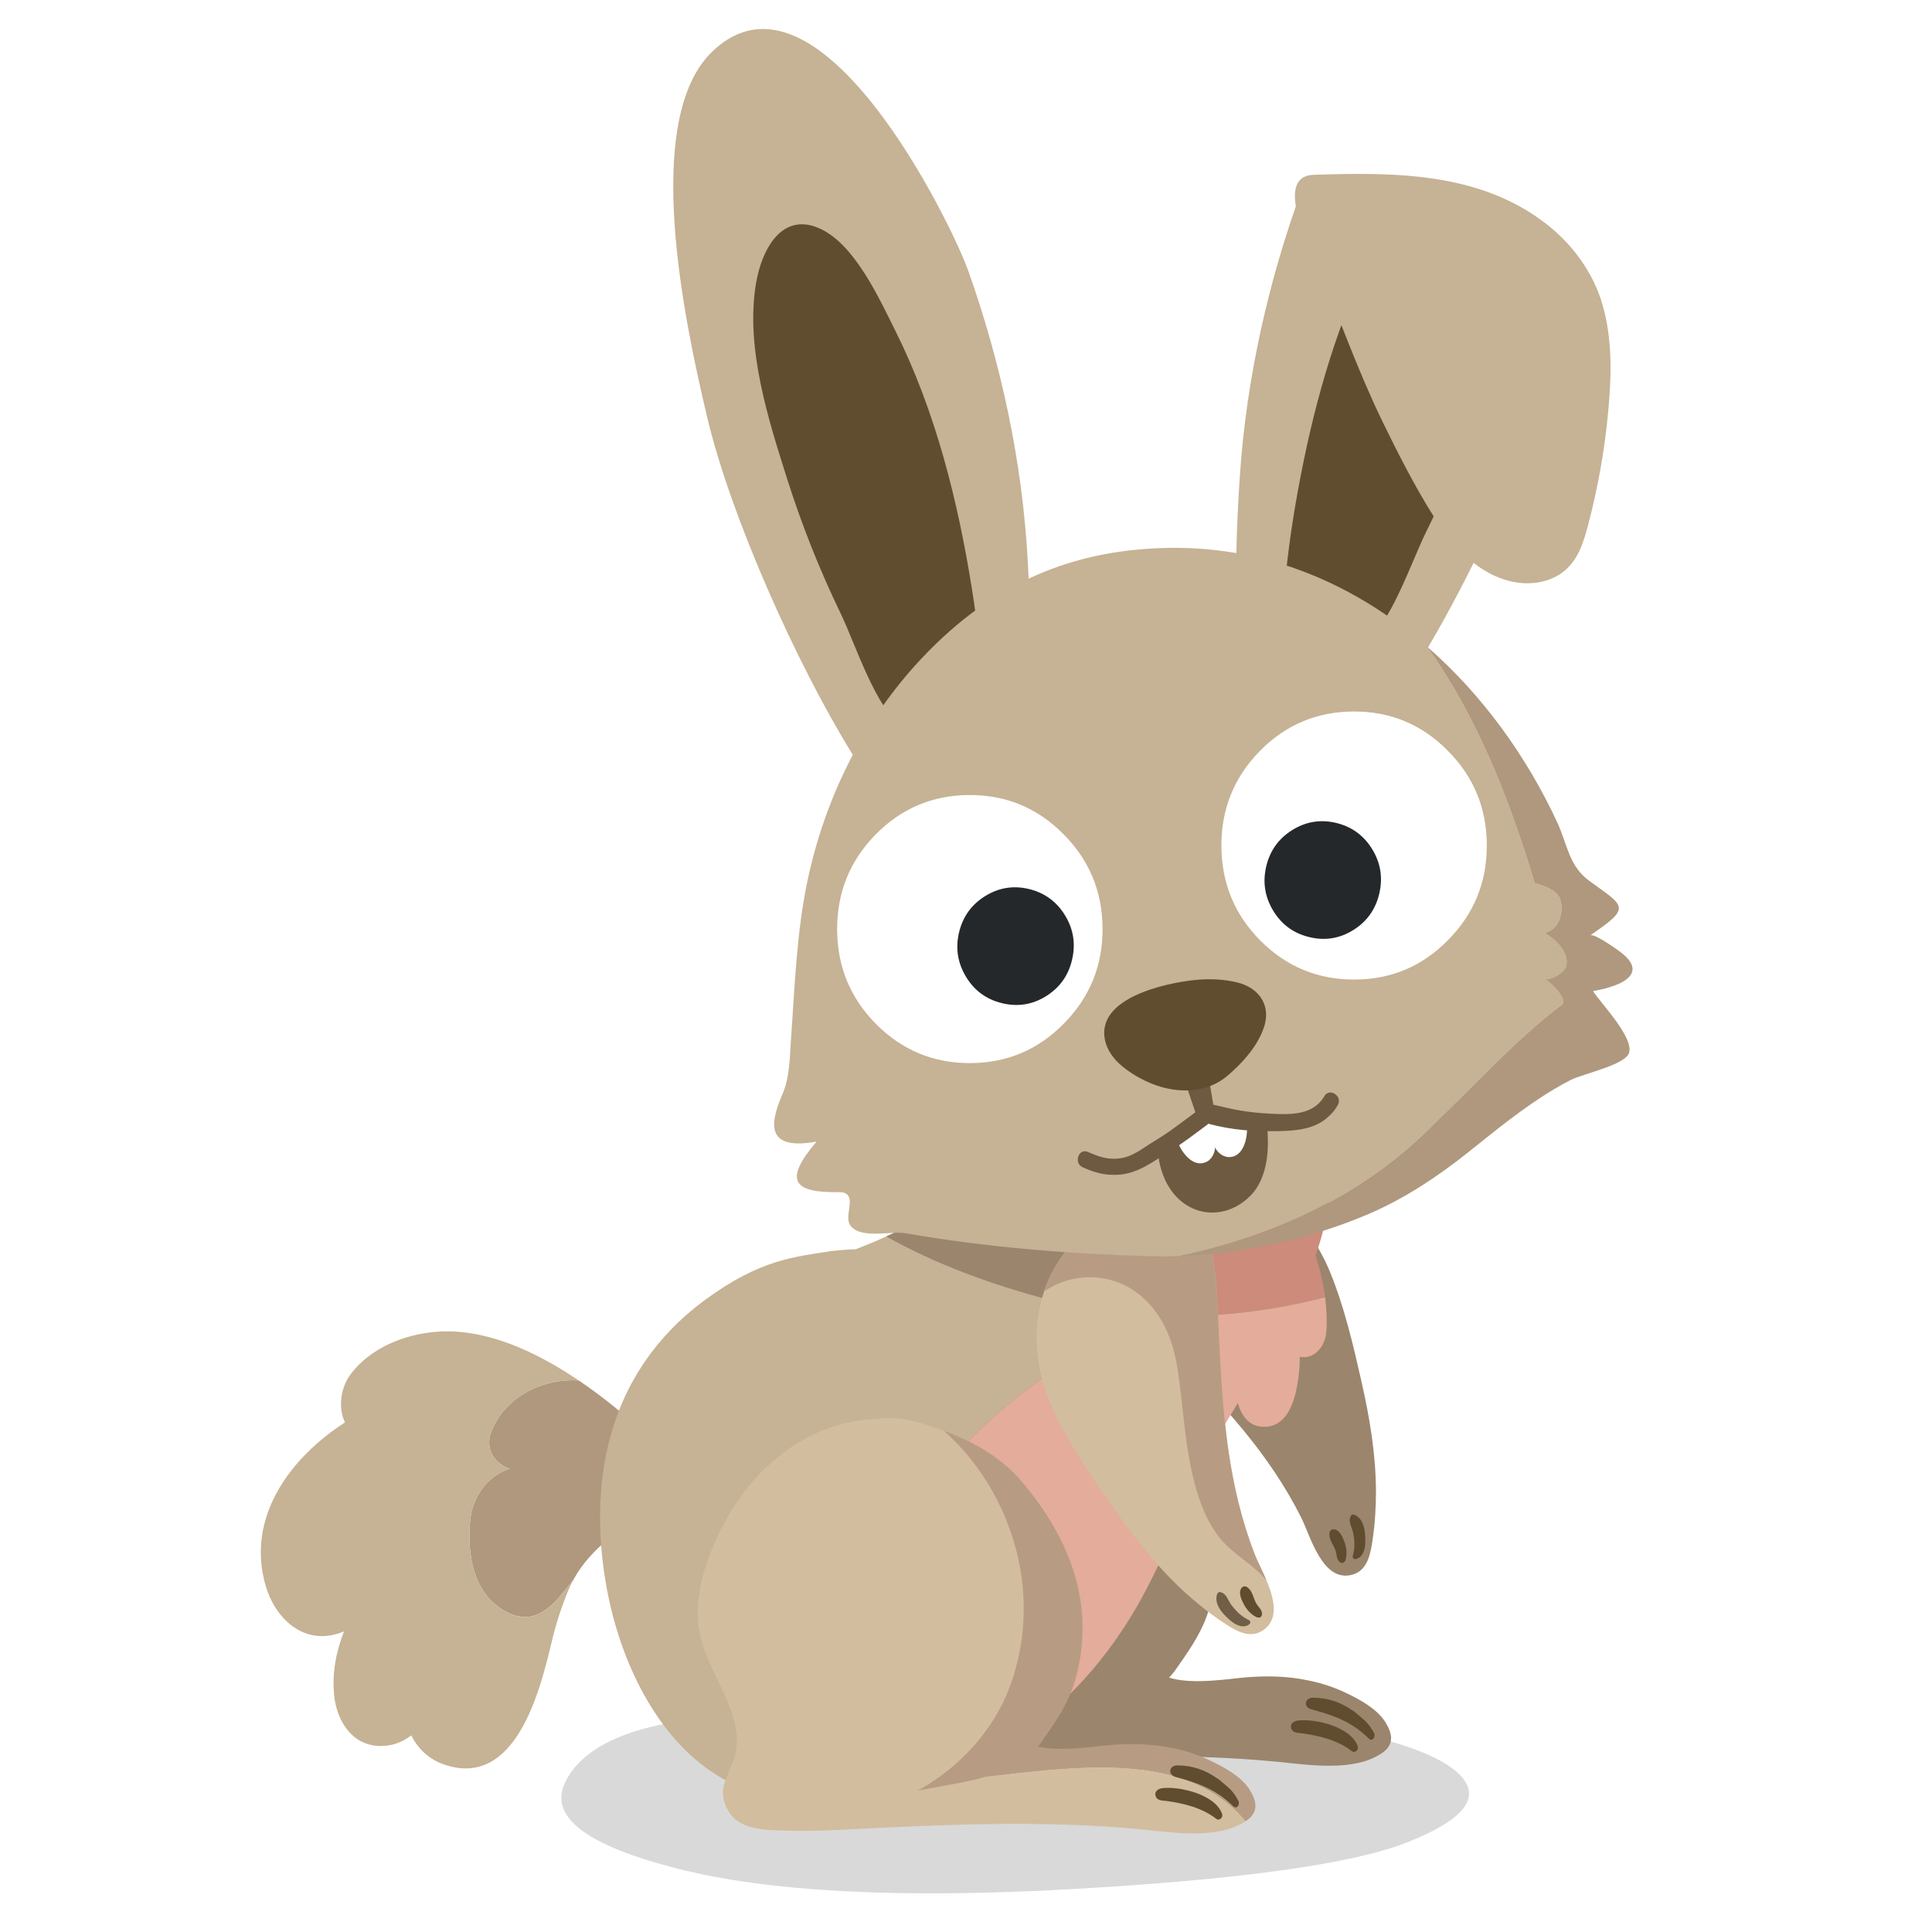 <svg fill="none" height="200" viewBox="0 0 200 200" width="200" xmlns="http://www.w3.org/2000/svg"><path d="m0 0h200v200h-200z" fill="#fff"/><path d="m145.771 190.682c5.677-2.266 7.518-4.522 5.522-6.763-1.995-2.249-7.334-4.088-16.016-5.522-8.679-1.438-19.547-2.094-32.598-1.969-13.047.125-23.26.627-30.642 1.51-7.382.89-11.901 3.1-13.559 6.628-1.657 3.53 2.255 6.496 11.742 8.896 9.48 2.393 23.021 3.093 40.628 2.104 17.6-.988 29.242-2.616 34.923-4.884z" fill="#000" opacity=".15"/><path d="m63.665 145.693c-1.195-.967-2.453-1.91-3.75-2.79-3.922-.252-8.013 1.876-9.208 5.777-.336 1.621.681 2.941 2.074 3.364-2.193.645-3.793 2.778-4.086 5.123-.414 3.881.352 8.27 4.198 9.925 2.984 1.154 4.658-1.308 6.458-3.543.938-1.729 2.274-3.145 3.815-4.389 1.522-1.229 4.498-2.373 5.348-4.131 1.538-3.184-2.662-7.571-4.851-9.339z" fill="#af987d"/><path d="m52.892 167.097c-3.843-1.655-4.612-6.046-4.198-9.925.29-2.345 1.891-4.481 4.086-5.123-1.393-.423-2.41-1.744-2.074-3.364 1.195-3.904 5.286-6.03 9.208-5.777-4.631-3.131-9.806-5.438-14.761-5.041-3.303.265-6.787 1.662-8.837 4.363-1.081 1.423-1.331 3.554-.598 5.014-5.689 3.667-10.273 9.831-8.22 16.902.957 3.299 3.784 6.082 7.432 4.976.229-.07.457-.15.683-.236-.834 2.116-1.25 4.35-1.019 6.618.262 2.588 1.798 5.149 4.662 5.238 1.324.041 2.415-.392 3.324-1.096.655 1.344 1.793 2.455 3.353 3.001 7.453 2.612 9.989-7.669 11.185-12.717.433-1.826 1.01-3.62 1.736-5.349.148-.353.314-.695.495-1.024-1.8 2.234-3.477 4.699-6.458 3.542z" fill="#c6b294"/><path d="m114.204 157.564c-.234-5.426-1.767-11.393-4.52-16.135-.481-.83-.998-1.628-1.555-2.374-3.834-5.134-10.484-8.157-16.549-9.49-.067-.014-.55-.113-.826-.17-.15-.015-.302-.029-.452-.039-1.043-.07-2.093-.041-3.136.043-.376.032-.752.077-1.129.113-3.727.602-7.313.818-13.078 5.075-10.43 7.703-12.087 19.367-10.134 29.91 1.348 7.272 5.008 15.259 11.292 19.206 2.122 1.332 4.543 2.205 7.277 2.431 2.96.245 5.91.113 8.761-.37 12.968-2.198 23.865-11.693 24.074-26.296.01-.627 0-1.265-.028-1.909z" fill="#c6b294"/><path d="m143.354 178.191c-.857-1.326-2.638-2.283-4.026-2.944-1.219-.58-2.489-1.003-3.801-1.27-.612-.132-1.195-.226-1.698-.286-1.874-.226-3.819-.18-5.743.036-1.95.219-5.529.661-7.487-.231-1.071-.488-2.493-1.342-4.357-1.832-4.632-1.22-9.604-.806-14.233.202-3.124.68-8.122 1.645-11.141 3.715-.471.322-.895.671-1.255 1.051-1.4 1.477-.638 4.055.988 5.012 1.317.774 2.946.794 4.427.847 1.979.072 3.96.028 5.936-.07 10.42-.527 20.948-1.056 31.353-.034 3.132.308 7.78 1.051 10.659-.854.031-.019.062-.038.09-.057.224-.154.4-.315.541-.484.647-.779.455-1.71-.25-2.801z" fill="#9b856d"/><path d="m142.214 179.364c-.519-.979-1.005-1.318-1.441-1.695-.105-.092-.212-.178-.317-.265-.15-.144-.316-.267-.495-.37-1.238-.857-2.572-1.287-4.039-1.287-.878 0-1.026.976-.164 1.205 2.322.618 4.198 1.299 5.944 3.03.35.346.757-.163.514-.62z" fill="#604d30"/><path d="m140.559 180.79c-.722-2.087-4.532-2.9-6.199-2.681-.378.05-.864.288-.685.829.164.496.766.445 1.147.498 1.801.26 3.629.686 5.149 1.862.273.211.712-.145.585-.51z" fill="#604d30"/><path d="m119.678 145.83c-2.195-2.564-5.003-4.101-8.034-5.226-.519-.192-1.043-.375-1.572-.546-.34-.111-.683-.219-1.026-.322-1.51-.457-3.024-.544-4.51-.361-6.658.214-12.399 4.716-15.609 10.707-1.826 3.408-3.298 7.486-2.584 11.416.371 2.049 1.445 3.951 2.307 5.817 1.034 2.242 2.074 4.762 1.245 7.28-.183.558-.469 1.078-.662 1.633-.19.556-.283 1.181-.074 1.729.202.524.66.914 1.164 1.138 1.822.801 4.265.442 6.179.31 4.067-.279 8.291-.856 12.418-1.568.857-.149 1.712-.301 2.558-.459 3.619-.681 7.96-1.318 10.255-4.579 1.217-1.73 2.477-3.509 3.198-5.522.72-2.001 1.05-4.156 1.053-6.284.009-5.717-2.691-10.938-6.308-15.161z" fill="#9b856d"/><path d="m121.271 140.039c-1.157-1.159-2.331-2.319-3.503-3.497-2.66-2.674-6.108-6.255-3.898-10.283 1.636-2.98 5.239-4.406 8.444-4.719 7.048-.69 12.744 3.747 15.356 10.101 1.503 3.658 2.429 7.65 3.298 11.503.829 3.669 1.455 7.419 1.472 11.192.007 1.684-.103 3.379-.345 5.043-.205 1.393-.491 3.165-2.065 3.622-3.122.904-4.367-3.992-5.339-5.921-3.39-6.736-8.258-11.875-13.42-17.041z" fill="#9b856d"/><path d="m138.532 161.525c-.159-.251-.166-.551-.228-.835-.131-.599-.61-1.08-.681-1.703-.036-.3.023-.625.357-.675.464-.073.831.466.993.822.157.344.316.712.369 1.094.028.166.047.332.047.498 0 .274-.021.568-.123.823-.062.154-.208.269-.379.242-.152-.024-.271-.144-.352-.269z" fill="#604d30"/><path d="m140.061 160.981c.217-.746.162-1.542.019-2.294-.109-.568-.562-1.169-.248-1.749.196-.358.648-.005.841.181.21.202.35.466.445.738.188.536.222 1.121.219 1.683 0 .657-.14 1.501-.807 1.797-.326.144-.588.038-.474-.358z" fill="#604d30"/><path d="m91.718 128.007c-3.588 1.667-7.437 2.705-10.806 4.884-.441.286-.864.594-1.291.9-6.565 4.699-9.792 14.21-10.18 22.063-.572 11.589 5.555 27.226 18.295 29.486.783.14 1.572.207 2.362.219-.348-1.26-.572-2.525-.676-3.713-.681-8.494 1.136-17.219 5.229-25.026 5.208-9.643 14.145-14.893 23.25-20.742-3.155-.233-6.296-.736-9.382-1.527-5.794-1.527-11.585-3.617-16.797-6.544z" fill="#c6b294"/><path d="m129.429 118.022c.248-1.631 1.381-2.987 2.877-3.733-11.53-6.431-25.422 2.323-34.319 9.658-1.731 1.426-3.577 2.742-5.589 3.735-.226.111-.452.219-.681.325 5.212 2.927 11.006 5.019 16.797 6.544 3.086.791 6.227 1.294 9.382 1.527.433-.279.867-.558 1.3-.84 5.91-3.903 8.639-10.1 10.23-17.219z" fill="#9b856d"/><path d="m137.18 134.286c-.191-1.46-.541-2.912-.995-4.314 1.266-3.632 2.195-8.066.528-11.542-.007-.014-.014-.028-.021-.043-.05-.103-.105-.207-.16-.308-.009-.016-.019-.033-.028-.053-.058-.103-.117-.206-.179-.305-.476-.77-1.091-1.448-1.855-2.023-.71-.533-1.431-1-2.162-1.409-1.495.746-2.627 2.102-2.877 3.733-1.59 7.116-4.319 13.316-10.229 17.219-.434.281-.867.56-1.3.839 6.462.479 12.994-.171 19.28-1.794z" fill="#cc8b7b"/><path d="m117.899 136.08c-9.105 5.849-18.042 11.099-23.25 20.743-4.091 7.806-5.91 16.529-5.229 25.025.107 1.188.329 2.453.676 3.714 2.881.043 5.779-.705 8.439-1.869 8.499-3.721 15.138-10.06 19.612-18.196 1.614-2.936 2.998-6.06 4.241-9.292 1.126-2.925 2.631-5.731 4.255-8.483.25-.423.503-.844.757-1.265.246-.404.491-.808.738-1.209.408 1.378 1.215 2.503 2.813 2.455 2.764-.084 3.341-3.723 3.548-5.87.045-.462.062-.924.057-1.383 1.49.308 2.633-1.053 2.743-2.59.086-1.181.033-2.379-.124-3.569-6.286 1.623-12.818 2.273-19.28 1.794z" fill="#e4ac9a"/><path d="m93.871 184.549c11.149 0 27.125-5.457 35.063 3.992.031-.019.062-.038.09-.057.224-.154.4-.315.541-.484.648-.779.455-1.71-.25-2.801-.857-1.326-2.639-2.283-4.027-2.944-1.219-.58-2.488-1.003-3.8-1.27-.612-.132-1.196-.226-1.698-.286-1.874-.226-3.82-.18-5.744.036-1.95.219-5.529.661-7.486-.231-1.072-.488-2.493-1.342-4.358-1.832-4.631-1.22-9.603-.806-14.232.202-3.124.68-8.122 1.645-11.142 3.715 5.362-1.238 11.666 1.768 17.042 1.963z" fill="#b79c83"/><path d="m93.87 184.549c-5.377-.195-11.682-3.198-17.042-1.962-.471.322-.895.671-1.255 1.051-1.4 1.476-.638 4.054.988 5.012 1.317.774 2.946.793 4.427.846 1.979.072 3.96.029 5.936-.07 10.42-.526 20.948-1.055 31.354-.033 3.131.308 7.779 1.051 10.658-.854-7.939-9.449-23.912-3.992-35.063-3.992z" fill="#d3bd9f"/><path d="m128.174 186.37c-.519-.979-1.005-1.318-1.441-1.696-.104-.091-.211-.178-.316-.264-.15-.145-.317-.267-.496-.371-1.238-.856-2.571-1.286-4.038-1.286-.879 0-1.026.976-.164 1.205 2.321.618 4.198 1.298 5.943 3.03.35.346.757-.164.514-.621z" fill="#604d30"/><path d="m126.519 187.793c-.721-2.087-4.531-2.9-6.198-2.681-.379.05-.865.289-.686.83.164.495.767.445 1.148.497 1.8.26 3.629.686 5.148 1.862.274.211.712-.144.586-.51z" fill="#604d30"/><path d="m105.062 173.005c2.634-9.004-.598-18.876-7.339-24.881-.519-.192-1.043-.375-1.572-.546-.341-.11-.683-.219-1.026-.322-1.51-.457-3.024-.544-4.51-.361-6.658.214-12.399 4.716-15.609 10.707-1.826 3.408-3.298 7.486-2.584 11.416.371 2.049 1.445 3.951 2.307 5.818 1.033 2.241 2.074 4.761 1.245 7.279-.183.558-.469 1.078-.662 1.633-.191.556-.283 1.181-.074 1.729.202.525.66.914 1.164 1.138 1.822.801 4.265.442 6.179.31 4.067-.279 8.291-.856 12.418-1.568 4.796-2.604 8.575-7.015 10.06-12.352z" fill="#d3bd9f"/><path d="m105.757 153.35c-2.195-2.564-5.003-4.1-8.034-5.226 6.744 6.005 9.973 15.875 7.339 24.881-1.486 5.337-5.265 9.748-10.06 12.352.857-.149 1.712-.3 2.557-.459 3.619-.681 7.96-1.318 10.256-4.579 1.217-1.729 2.476-3.509 3.198-5.522.719-2.001 1.05-4.156 1.052-6.284.01-5.716-2.691-10.938-6.308-15.161z" fill="#b79c83"/><path d="m126.238 139.385c-.083-1.645-.157-3.3-.243-4.969-.197-3.785-.54-8.768-4.986-9.79-3.291-.755-6.743 1.005-9.113 3.208-5.21 4.844-5.736 12.09-2.788 18.294 1.695 3.572 4.024 6.929 6.289 10.154 2.155 3.071 4.502 6.043 7.277 8.571 1.238 1.128 2.559 2.176 3.952 3.102 1.162.775 2.663 1.742 4.048.861 2.748-1.746-.033-5.949-.809-7.967-2.71-7.044-3.255-14.136-3.624-21.464z" fill="#d3bd9f"/><path d="m117.866 133.959c2.412 1.881 3.569 4.743 4.029 7.717.609 3.947.736 8.079 1.8 11.991.538 1.972 1.293 3.966 2.591 5.565 1.4 1.727 3.405 2.653 4.829 4.399-.445-1.065-.976-2.066-1.253-2.785-2.709-7.044-3.255-14.136-3.621-21.464-.084-1.645-.158-3.299-.243-4.968-.198-3.786-.541-8.769-4.987-9.791-3.29-.755-6.743 1.005-9.112 3.208-1.836 1.708-3.089 3.714-3.813 5.866 2.927-2.032 6.91-1.982 9.785.26z" fill="#b79c83"/><path d="m130.612 166.858c-.08-.286-.3-.49-.469-.723-.359-.496-.402-1.176-.816-1.641-.203-.226-.481-.394-.739-.175-.359.305-.202.938-.045 1.298.153.347.322.712.572 1.001.104.13.214.255.34.365.205.181.436.359.696.45.154.055.338.022.431-.127.083-.133.071-.303.03-.445z" fill="#604d30"/><path d="m129.2 167.662c-.697-.327-1.255-.895-1.719-1.501-.35-.457-.498-1.2-1.138-1.342-.395-.089-.431.486-.422.758.012.291.115.572.255.825.274.495.686.909 1.107 1.279.491.433 1.21.885 1.87.575.324-.152.416-.421.045-.594z" fill="#705f46"/><path d="m156.246 42.072c-1.026-.82-1.979-1.703-2.864-2.641-1.215-.871-2.436-1.732-3.596-2.677-3.019-2.458-5.815-5.267-8.551-8.018-.548-.551-1.076-1.113-1.538-1.741-.105-.142-.205-.288-.305-.435-1.412-2.054-3.136-4.882-4.517-7.241-.012.031-.024.065-.036.094-3.517 9.569-5.824 19.756-6.496 29.958-1.167 17.748.643 21.077 1.538 22.943 3.075 6.399 8.118 10.305 16.447-2.84 4.22-6.662 8.994-16.339 12.288-25.033-.829-.736-1.622-1.525-2.372-2.369z" fill="#c6b294"/><path d="m153.782 39.84c-.134-.135-.269-.269-.398-.409-1.214-.871-2.436-1.732-3.596-2.677-3.019-2.458-5.815-5.267-8.551-8.018-.085-.086-.171-.175-.254-.262-3.415 7.499-5.48 15.642-6.875 23.739-.683 3.966-1.141 7.953-1.391 11.912-.19 3.011 6.363 4.18 8.256 2.795 3.005-2.201 5.067-8.653 6.696-11.931 2.21-4.444 4.101-9.05 5.658-13.768.15-.455.302-.916.455-1.383z" fill="#604d30"/><path d="m100.238 28.046c-1.741-4.906-15.545-33.315-26.529-22.683-7.356 7.119-2.796 28.162-.49 37.878 2.419 10.197 9.191 25.391 14.959 34.727 8.179 13.242 13.268 9.396 16.414 3.033.916-1.854 2.764-5.163 1.8-22.924-.555-10.207-2.746-20.423-6.153-30.033z" fill="#c6b294"/><path d="m100.597 60.854c-1.462-9.105-3.76-18.275-7.879-26.55-1.686-3.384-4.167-8.841-7.672-10.56-4.072-1.996-6.198 2.075-6.789 5.615-1.107 6.638 1.267 14.033 3.248 20.276 1.503 4.735 3.343 9.362 5.501 13.833 1.593 3.297 3.579 9.774 6.56 12.008 1.876 1.407 8.443.315 8.286-2.698-.204-3.961-.616-7.955-1.255-11.926z" fill="#604d30"/><path d="m164.423 54.255c1.024-3.889 1.72-7.869 2.079-11.876.324-3.617.405-7.265-.595-10.789-.957-3.367-3.146-6.332-5.886-8.448-6.911-5.334-15.728-5.317-24.022-5.045-4.231.144-.372 7.53.371 9.324 2.244 5.428 4.179 10.945 6.754 16.236 1.626 3.345 3.338 6.703 5.319 9.851 1.936 3.071 4.698 6.12 8.425 6.765 1.655.286 3.472.012 4.85-.998 1.641-1.2 2.213-3.138 2.708-5.019z" fill="#c6b294"/><path d="m159.873 96.56c1.66-.284 2.081-2.46 1.574-3.651-.543-.863-1.581-1.202-2.572-1.496-2.626-8.67-5.874-17.084-11.153-24.48-7.213-6.274-16.238-10.329-26.515-10.219-1.162.012-2.293.072-3.401.175-9.26.859-16.651 4.87-23.088 12.015-5.541 6.154-9.313 13.828-11.089 22.094-1.181 5.505-1.35 11.137-1.755 16.736-.102 1.423-.1 3.79-.89 5.579-1.565 3.547-1.257 5.736 3.548 4.863-3.424 4.019-2.45 5.293 2.248 5.238.279-.003.579 0 .81.156.976.666-.341 2.509.552 3.432 1.214 1.258 4.112.399 5.644.669 8.253 1.452 16.983 2.142 25.355 2.371.967.026 1.945.019 2.934-.015 9.924-2.114 19.228-6.322 26.633-13.934 4.418-4.206 8.123-8.393 13.028-12.13.464-.493-.764-1.905-1.733-2.6.952-.024 1.885-.772 2.112-1.258.438-1.455-1.027-2.859-2.236-3.549z" fill="#c6b294"/><path d="m167.481 98.356c-.367-.255-2.5-1.775-2.867-1.522 4.312-2.956 3.624-2.939-.098-5.652-2.114-1.542-2.264-3.797-3.312-6.053-3.165-6.82-7.753-13.21-13.485-18.196 5.279 7.395 8.527 15.81 11.154 24.48.988.293 2.026.632 2.572 1.496.507 1.19.085 3.367-1.574 3.651 1.209.69 2.674 2.095 2.235 3.55-.226.488-1.159 1.233-2.112 1.257.972.698 2.198 2.107 1.734 2.6-4.905 3.737-8.611 7.924-13.028 12.131-7.405 7.609-16.709 11.82-26.634 13.934 3.963-.14 8.058-.76 11.985-1.777 2.603-.676 5.132-1.523 7.496-2.526 3.798-1.613 7.268-3.912 10.492-6.486 2.7-2.155 5.707-4.634 8.894-6.524.55-.327 1.107-.635 1.669-.924 1.248-.637 5.596-1.534 6.031-2.787.55-1.583-2.931-5.163-3.726-6.412 3.083-.524 5.948-1.89 2.572-4.237z" fill="#af987d"/><path d="m140.102 73.653c-3.806.022-7.044 1.393-9.709 4.115-2.657 2.722-3.974 6-3.955 9.836.022 3.833 1.374 7.097 4.06 9.79 2.696 2.693 5.946 4.028 9.754 4.009 3.807-.02 7.022-1.393 9.679-4.115 2.677-2.722 4.005-6 3.984-9.836-.021-3.836-1.383-7.097-4.089-9.79-2.686-2.693-5.926-4.028-9.722-4.009z" fill="#fff"/><path d="m142.781 92.508c.385-1.633.145-3.16-.72-4.581-.873-1.436-2.119-2.35-3.736-2.737-1.617-.39-3.133-.144-4.55.736-1.412.878-2.31 2.131-2.696 3.764-.385 1.633-.14 3.167.734 4.603.864 1.421 2.107 2.325 3.722 2.715 1.619.394 3.136.154 4.548-.724s2.317-2.138 2.698-3.776z" fill="#25282a"/><path d="m100.324 82.301c-3.806.022-7.044 1.392-9.709 4.115-2.657 2.722-3.974 6-3.955 9.836.021 3.834 1.374 7.097 4.06 9.791 2.696 2.693 5.946 4.028 9.754 4.009 3.795-.022 7.022-1.393 9.679-4.115 2.677-2.722 4.005-6 3.984-9.836-.022-3.833-1.384-7.097-4.089-9.79-2.686-2.693-5.926-4.028-9.722-4.009z" fill="#fff"/><path d="m110.98 99.35c.385-1.633.145-3.16-.72-4.581-.864-1.421-2.119-2.35-3.736-2.737-1.617-.39-3.133-.144-4.55.736-1.412.878-2.31 2.131-2.696 3.764-.386 1.633-.141 3.167.734 4.603.864 1.422 2.107 2.326 3.721 2.715 1.62.395 3.137.154 4.549-.723 1.416-.881 2.317-2.138 2.698-3.776z" fill="#25282a"/><path d="m130.946 114.537c-.041-.315-.253-.56-.534-.544-3.379.183-6.743.51-10.096.982-.186.026-.307.146-.374.303-.135.096-.231.267-.216.509.09 1.674-.024 3.415.416 5.046 1.338 4.966 6.182 6.032 9.251 2.997.469-.465.867-1.042 1.162-1.727 1.01-2.331.715-5.048.393-7.566z" fill="#6d5a41"/><path d="m128.686 115.6c-.779-.383-1.674-.368-2.519-.419-.417-.024-1.015.409-1.077.912-.016.127.012.255.039.377.269 1.232.414 2.918 1.838 3.29 1.512.229 2.062-1.431 2.117-2.626.024-.517.162-1.262-.4-1.537z" fill="#fff"/><path d="m121.847 117.072c.519-.623 1.236-.982 1.941-1.352.369-.195 1.281-.11 1.541.322.064.109.092.236.116.361.253 1.236.798 2.836-.352 3.761-1.288.833-2.46-.456-2.993-1.524-.231-.462-.658-1.085-.255-1.568z" fill="#fff"/><path d="m139.64 108.561c-2.86-7.525-11.804-6.268-17.938-4.382-1.2.37-2.386.786-3.562 1.231-4.62 1.756-11.668 6.621-9.537 12.585.188.527.462 1.022.833 1.438 2.72 3.043 7.613 1.034 10.597-.457 1.536-.767 2.953-1.488 4.119-3.181 0 0 .174-.21.529-.748 0 0 1.743.724 3.065 1.015 2.924.642 6.667.752 9.279-.933 2.108-1.359 3.57-4.07 2.62-6.568z" fill="#c6b294"/><path d="m137.092 113.486c-.095.168-.203.32-.314.457-.05.043-.098.091-.143.151-.027.037-.06.068-.088.104-1.336 1.323-3.556 1.176-5.349 1.072-2.145-.125-3.414-.387-5.505-.892-.031-.007-.062-.007-.091-.012-.195-1.07-.716-4.367-.914-5.437-.098-.537-.686-.866-1.238-.703-.681-.069-1.669.768-1.396 1.742.405 1.438 1.21 3.761 1.689 5.175-2.07 1.52-2.61 1.996-4.398 3.083-1.081.657-2.003 1.453-3.27 1.664-1.305.219-2.271-.127-3.453-.639-.988-.428-1.502 1.173-.523 1.599 1.281.555 2.297.849 3.707.755 2.022-.132 3.574-1.373 5.251-2.407 1.569-.969 2.429-1.679 3.919-2.768.041-.029.067-.068.093-.104 2.517.676 4.777.82 7.384.765 1.848-.039 3.767-.233 5.106-1.539.354-.315.669-.693.928-1.147.536-.936-.859-1.857-1.398-.917z" fill="#6d5a41"/><path d="m130.179 102.851c-.502-.524-1.195-.916-2.022-1.13-1.416-.368-3.033-.421-4.491-.269-3.078.322-10.21 1.871-9.277 6.231.231 1.082.946 2.013 1.805 2.717 1.119.917 2.536 1.679 3.932 2.095 2.305.688 4.938.529 6.855-1.065 1.593-1.323 3.26-3.172 3.891-5.173.431-1.366.117-2.559-.693-3.406z" fill="#604d30"/></svg>